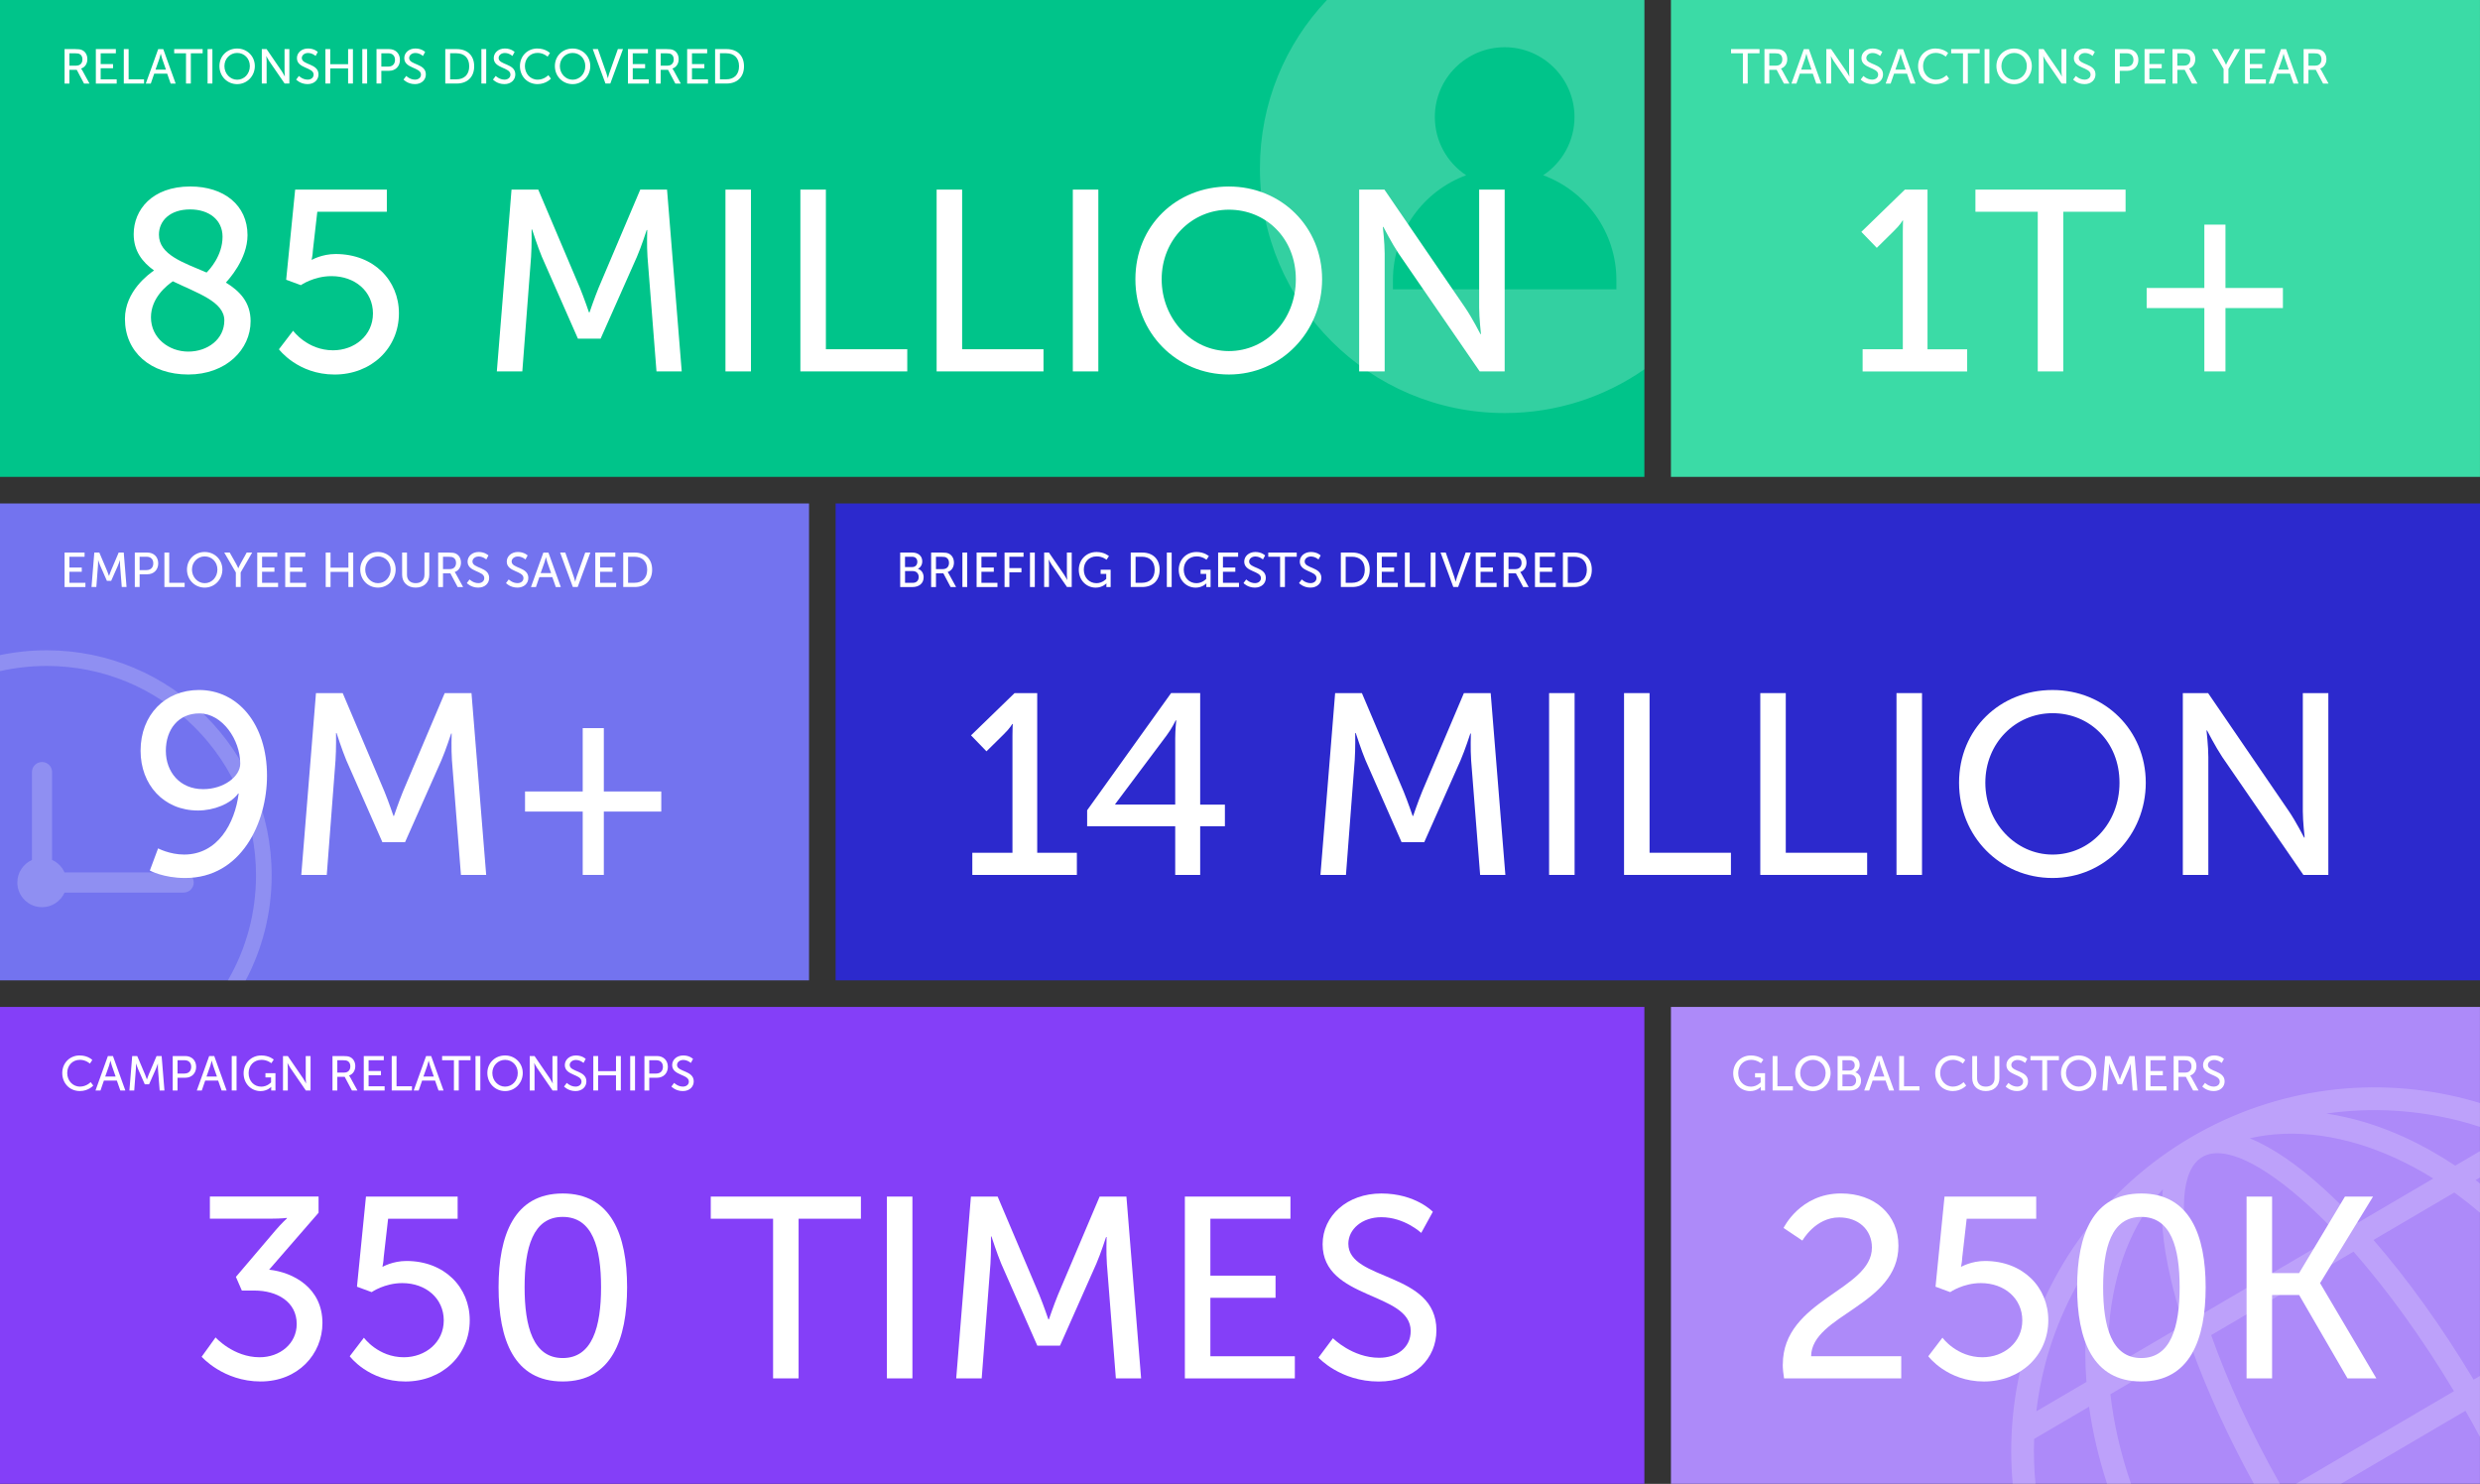 <?xml version="1.0" encoding="UTF-8"?><svg xmlns="http://www.w3.org/2000/svg" viewBox="0 0 914.9 547.42"><rect x="0" y="0" width="914.9" height="547.42" fill="#333333" stroke="none"/><defs><style>.cls-1,.cls-2{fill:#fff;}.cls-3{fill:#2c29cd;}.cls-4,.cls-2{opacity:.2;}.cls-5{fill:#00c48a;}.cls-6{fill:#3bdba6;}.cls-7{fill:#843ff8;}.cls-8{fill:#ad8af9;}.cls-9{fill:#7373ef;}</style></defs><g id="Layer_2"><rect class="cls-5" width="606.63" height="175.93"/></g><g id="Layer_3"><rect class="cls-6" x="616.43" width="298.46" height="175.93"/></g><g id="Layer_5"><rect class="cls-3" x="308.27" y="185.74" width="606.63" height="175.93"/></g><g id="Layer_6"><rect class="cls-9" y="185.74" width="298.46" height="175.93"/></g><g id="Layer_4"><rect class="cls-7" y="371.48" width="606.63" height="175.93"/><rect class="cls-8" x="616.43" y="371.48" width="298.46" height="175.93"/></g><g id="RELATIONSHIPS_ICON"><path class="cls-2" d="M489.52,0c-15.32,16.18-24.72,38.03-24.72,62.08,0,49.87,40.43,90.3,90.3,90.3,19.16,0,36.92-5.97,51.53-16.14V0h-117.11Zm106.8,106.74h-82.45v-3.44c0-17.73,11.27-32.84,27.01-38.65-6.96-4.62-11.55-12.51-11.55-21.47,0-14.21,11.56-25.76,25.76-25.76s25.76,11.56,25.76,25.76c0,8.96-4.6,16.85-11.55,21.47,15.74,5.81,27.01,20.92,27.01,38.65v3.44Z"/></g><g id="CLOCK_ICON" class="cls-4"><path class="cls-1" d="M67.75,321.84H23.81c-.92-2.04-2.56-3.69-4.6-4.6v-32.41c0-2.05-1.66-3.71-3.71-3.71s-3.71,1.66-3.71,3.71v32.42c-3.18,1.43-5.4,4.62-5.4,8.31,0,5.02,4.09,9.12,9.12,9.12,3.7,0,6.89-2.23,8.31-5.4h43.94c2.05,0,3.71-1.66,3.71-3.71s-1.66-3.71-3.71-3.71Z"/><path class="cls-1" d="M71.82,268.3c14.59,14.59,22.63,33.99,22.63,54.63,0,13.83-3.61,27.1-10.39,38.75h6.58c6.11-11.57,9.58-24.75,9.58-38.75,0-45.86-37.17-83.03-83.03-83.03-5.89,0-11.64,.62-17.19,1.79v5.9c5.58-1.26,11.33-1.91,17.19-1.91,20.64,0,40.04,8.04,54.63,22.63Z"/></g><g id="GLOBE_ICON"><path class="cls-2" d="M750.91,547.42c-.53-5.53-.7-11.07-.5-16.58l20.28-11.89c1.3,9.35,3.52,18.9,6.64,28.47h8.83c-3.84-11.15-6.38-22.28-7.62-33.07l29.83-17.49c5.67,15.77,13.47,32.97,23.12,50.56h9.59c-10.81-19.18-19.38-37.94-25.36-54.87l52.53-30.8c12.39,14.1,25.14,31.63,37.06,51.48l-58.3,34.18h16.57l45.96-26.95c1.86,3.25,3.65,6.48,5.38,9.7v-22.57l-2.38,1.4c-11.83-19.73-24.53-37.26-36.94-51.55l29.82-17.49c3.22,2.32,6.39,4.81,9.5,7.47v-10.78c-.55-.43-1.1-.87-1.66-1.29l1.66-.97v-9.71l-9.15,5.36c-6.14-4.08-12.41-7.59-18.74-10.48-9.59-4.37-19.3-7.32-28.87-8.74,16.68-2.39,33.55-1.37,49.6,2.81,2.41,.63,4.79,1.34,7.16,2.11v-8.79c-1.67-.51-3.35-.99-5.04-1.43-33.2-8.66-69.7-4.65-101.64,14.08-31.94,18.73-53.26,48.62-61.92,81.83-3.89,14.9-5.21,30.47-3.81,46h8.42Zm132.64-120.25c4.75,2.17,9.48,4.71,14.13,7.6l-27.81,16.31c-4.31-4.65-8.57-8.89-12.72-12.66-9.7-8.81-18.96-15.14-27.23-18.49,16.73-3.84,35.38-1.08,53.63,7.24Zm-71.09-.34c7.9-4.63,22.25,2.5,39.06,17.78,3.58,3.25,7.24,6.87,10.96,10.81l-49.49,29.02c-1.63-5.16-3-10.13-4.09-14.84-5.12-22.13-4.34-38.14,3.56-42.77Zm-34.41,62.21c1.65-19.99,8.35-37.61,19.87-50.34-1.12,8.85-.12,20.03,2.83,32.79,1.26,5.46,2.9,11.25,4.85,17.28l-27.82,16.31c-.25-5.48-.17-10.84,.26-16.05Zm-23.63,14.5c4.18-16.05,11.53-31.27,21.77-44.66-3.43,9.04-5.6,18.97-6.47,29.47-.57,6.93-.57,14.12,0,21.47l-18.51,10.85c.68-5.78,1.75-11.51,3.22-17.13Z"/></g><g id="Layer_7"><g><path class="cls-1" d="M23.82,18.11h3.89c1.33,0,1.89,.11,2.38,.29,1.3,.49,2.14,1.76,2.14,3.44s-.9,2.99-2.29,3.44v.04s.14,.16,.38,.58l2.7,4.93h-2.02l-2.68-5.06h-2.72v5.06h-1.78v-12.71Zm4.34,6.1c1.39,0,2.25-.88,2.25-2.3,0-.94-.36-1.6-1.01-1.96-.34-.18-.76-.29-1.75-.29h-2.05v4.56h2.56Z"/><path class="cls-1" d="M35.36,18.11h7.38v1.55h-5.6v3.98h4.56v1.55h-4.56v4.09h5.91v1.55h-7.69v-12.71Z"/><path class="cls-1" d="M45.67,18.11h1.78v11.16h5.69v1.55h-7.47v-12.71Z"/><path class="cls-1" d="M61.68,27.17h-4.79l-1.26,3.66h-1.84l4.57-12.71h1.87l4.57,12.71h-1.85l-1.28-3.66Zm-2.39-7.31s-.29,1.15-.5,1.8l-1.42,4.03h3.85l-1.4-4.03c-.22-.65-.49-1.8-.49-1.8h-.04Z"/><path class="cls-1" d="M68.62,19.66h-4.36v-1.55h10.5v1.55h-4.36v11.16h-1.78v-11.16Z"/><path class="cls-1" d="M76.58,18.11h1.78v12.71h-1.78v-12.71Z"/><path class="cls-1" d="M87.49,17.9c3.67,0,6.52,2.83,6.52,6.48s-2.84,6.66-6.52,6.66-6.54-2.92-6.54-6.66,2.86-6.48,6.54-6.48Zm0,11.51c2.59,0,4.68-2.16,4.68-5.02s-2.09-4.86-4.68-4.86-4.7,2.09-4.7,4.86,2.11,5.02,4.7,5.02Z"/><path class="cls-1" d="M96.59,18.11h1.76l5.65,8.26c.47,.68,1.06,1.84,1.06,1.84h.04s-.13-1.13-.13-1.84v-8.26h1.78v12.71h-1.75l-5.67-8.25c-.47-.7-1.06-1.85-1.06-1.85h-.04s.13,1.13,.13,1.85v8.25h-1.78v-12.71Z"/><path class="cls-1" d="M110.26,28.01s1.35,1.37,3.24,1.37c1.19,0,2.2-.67,2.2-1.87,0-2.75-6.16-2.16-6.16-6.07,0-1.98,1.71-3.55,4.1-3.55s3.6,1.28,3.6,1.28l-.81,1.48s-1.17-1.1-2.79-1.1c-1.35,0-2.3,.85-2.3,1.85,0,2.63,6.16,1.93,6.16,6.05,0,1.96-1.51,3.58-4.03,3.58-2.7,0-4.21-1.67-4.21-1.67l1.01-1.35Z"/><path class="cls-1" d="M120.05,18.11h1.78v5.58h6.59v-5.58h1.78v12.71h-1.78v-5.58h-6.59v5.58h-1.78v-12.71Z"/><path class="cls-1" d="M133.66,18.11h1.78v12.71h-1.78v-12.71Z"/><path class="cls-1" d="M138.89,18.11h4.65c2.32,0,4,1.57,4,3.98s-1.67,4.03-4,4.03h-2.86v4.7h-1.78v-12.71Zm4.36,6.46c1.53,0,2.47-.95,2.47-2.48s-.94-2.43-2.45-2.43h-2.59v4.92h2.57Z"/><path class="cls-1" d="M149.86,28.01s1.35,1.37,3.24,1.37c1.19,0,2.2-.67,2.2-1.87,0-2.75-6.16-2.16-6.16-6.07,0-1.98,1.71-3.55,4.1-3.55s3.6,1.28,3.6,1.28l-.81,1.48s-1.17-1.1-2.79-1.1c-1.35,0-2.3,.85-2.3,1.85,0,2.63,6.16,1.93,6.16,6.05,0,1.96-1.51,3.58-4.03,3.58-2.7,0-4.21-1.67-4.21-1.67l1.01-1.35Z"/><path class="cls-1" d="M164.27,18.11h4.21c3.89,0,6.45,2.32,6.45,6.34s-2.56,6.37-6.45,6.37h-4.21v-12.71Zm4.09,11.16c2.86,0,4.74-1.69,4.74-4.83s-1.89-4.79-4.74-4.79h-2.3v9.62h2.3Z"/><path class="cls-1" d="M177.59,18.11h1.78v12.71h-1.78v-12.71Z"/><path class="cls-1" d="M182.87,28.01s1.35,1.37,3.24,1.37c1.19,0,2.2-.67,2.2-1.87,0-2.75-6.16-2.16-6.16-6.07,0-1.98,1.71-3.55,4.1-3.55s3.6,1.28,3.6,1.28l-.81,1.48s-1.17-1.1-2.79-1.1c-1.35,0-2.3,.85-2.3,1.85,0,2.63,6.16,1.93,6.16,6.05,0,1.96-1.51,3.58-4.03,3.58-2.7,0-4.21-1.67-4.21-1.67l1.01-1.35Z"/><path class="cls-1" d="M198.26,17.9c3.06,0,4.63,1.67,4.63,1.67l-.88,1.33s-1.48-1.39-3.67-1.39c-2.85,0-4.7,2.16-4.7,4.86s1.89,5.02,4.72,5.02c2.4,0,3.93-1.66,3.93-1.66l.95,1.28s-1.75,2.02-4.93,2.02c-3.82,0-6.5-2.92-6.5-6.64s2.77-6.5,6.46-6.5Z"/><path class="cls-1" d="M211.24,17.9c3.67,0,6.52,2.83,6.52,6.48s-2.84,6.66-6.52,6.66-6.54-2.92-6.54-6.66,2.86-6.48,6.54-6.48Zm0,11.51c2.59,0,4.68-2.16,4.68-5.02s-2.09-4.86-4.68-4.86-4.7,2.09-4.7,4.86,2.11,5.02,4.7,5.02Z"/><path class="cls-1" d="M218.65,18.11h1.93l3.15,8.98c.23,.68,.49,1.75,.49,1.75h.04s.25-1.06,.49-1.75l3.19-8.98h1.89l-4.68,12.71h-1.78l-4.7-12.71Z"/><path class="cls-1" d="M231.65,18.11h7.38v1.55h-5.6v3.98h4.56v1.55h-4.56v4.09h5.91v1.55h-7.69v-12.71Z"/><path class="cls-1" d="M241.96,18.11h3.89c1.33,0,1.89,.11,2.38,.29,1.3,.49,2.14,1.76,2.14,3.44s-.9,2.99-2.29,3.44v.04s.14,.16,.38,.58l2.7,4.93h-2.02l-2.68-5.06h-2.72v5.06h-1.78v-12.71Zm4.34,6.1c1.39,0,2.25-.88,2.25-2.3,0-.94-.36-1.6-1.01-1.96-.34-.18-.76-.29-1.75-.29h-2.05v4.56h2.56Z"/><path class="cls-1" d="M253.5,18.11h7.38v1.55h-5.6v3.98h4.56v1.55h-4.56v4.09h5.91v1.55h-7.69v-12.71Z"/><path class="cls-1" d="M263.81,18.11h4.21c3.89,0,6.45,2.32,6.45,6.34s-2.56,6.37-6.45,6.37h-4.21v-12.71Zm4.09,11.16c2.86,0,4.74-1.69,4.74-4.83s-1.89-4.79-4.74-4.79h-2.3v9.62h2.3Z"/></g></g><g id="Layer_8"><g><path class="cls-1" d="M56.83,99.78c-4.37-3.13-7.51-7.22-7.51-13.4,0-8.93,6.75-17.58,20.9-17.58,12.45,0,21.09,6.94,21.09,17.96,0,8.93-7.12,16.53-7.98,17.48,5.13,3.14,9.12,7.31,9.12,14.25,0,10.45-9.03,19.67-22.99,19.67s-23.37-8.36-23.37-20.52c0-10.26,8.93-16.62,10.74-17.86Zm6.94,3.99c-2.19,1.52-8.08,6.08-8.08,13.3,0,7.69,6.65,12.64,13.77,12.64s13.3-4.56,13.3-11.5-9.98-10.07-19-14.44Zm12.44-3.23c1.05-1.04,5.89-6.18,5.89-13.21,0-6.18-4.94-10.07-11.97-10.07-7.41,0-11.5,4.18-11.5,9.31,0,7.41,8.93,10.26,17.58,13.97Z"/><path class="cls-1" d="M108.13,122.01s5.23,7.22,14.73,7.22c7.89,0,14.73-5.42,14.73-13.59s-6.65-13.77-15.29-13.77c-6.56,0-11.31,3.33-11.31,3.33l-5.42-2,3.32-33.25h33.82v8.17h-25.65l-1.62,14.16c-.09,2-.48,3.52-.48,3.52h.19s3.7-2.09,8.65-2.09c14.16,0,23.37,9.79,23.37,21.85,0,12.92-10.17,22.61-23.75,22.61s-20.52-9.31-20.52-9.31l5.23-6.84Z"/><path class="cls-1" d="M188.69,69.95h9.88l15.39,36.29c1.52,3.71,3.33,9.02,3.33,9.02h.19s1.81-5.32,3.33-9.02l15.39-36.29h9.88l5.42,67.07h-9.31l-3.32-42.28c-.29-4.09-.1-9.88-.1-9.88h-.19s-2,6.18-3.61,9.88l-13.4,30.21h-8.36l-13.3-30.21c-1.52-3.61-3.61-10.07-3.61-10.07h-.19s.09,5.98-.19,10.07l-3.23,42.28h-9.4l5.42-67.07Z"/><path class="cls-1" d="M267.63,69.95h9.41v67.07h-9.41V69.95Z"/><path class="cls-1" d="M295.27,69.95h9.41v58.9h30.02v8.17h-39.43V69.95Z"/><path class="cls-1" d="M345.53,69.95h9.41v58.9h30.02v8.17h-39.43V69.95Z"/><path class="cls-1" d="M395.78,69.95h9.41v67.07h-9.41V69.95Z"/><path class="cls-1" d="M453.35,68.81c19.38,0,34.39,14.92,34.39,34.2s-15.01,35.15-34.39,35.15-34.49-15.39-34.49-35.15,15.1-34.2,34.49-34.2Zm0,60.71c13.68,0,24.7-11.4,24.7-26.51s-11.02-25.65-24.7-25.65-24.8,11.02-24.8,25.65,11.12,26.51,24.8,26.51Z"/><path class="cls-1" d="M501.42,69.95h9.31l29.83,43.61c2.47,3.61,5.6,9.69,5.6,9.69h.19s-.67-5.98-.67-9.69v-43.61h9.41v67.07h-9.21l-29.93-43.51c-2.47-3.71-5.61-9.79-5.61-9.79h-.19s.67,5.99,.67,9.79v43.51h-9.41V69.95Z"/></g></g><g id="Layer_10"><g><path class="cls-1" d="M642.97,19.66h-4.36v-1.55h10.5v1.55h-4.36v11.16h-1.78v-11.16Z"/><path class="cls-1" d="M650.93,18.11h3.89c1.33,0,1.89,.11,2.38,.29,1.3,.49,2.14,1.76,2.14,3.44s-.9,2.99-2.29,3.44v.04s.14,.16,.38,.58l2.7,4.93h-2.02l-2.68-5.06h-2.72v5.06h-1.78v-12.71Zm4.34,6.1c1.39,0,2.25-.88,2.25-2.3,0-.94-.36-1.6-1.01-1.96-.34-.18-.76-.29-1.75-.29h-2.05v4.56h2.56Z"/><path class="cls-1" d="M668.77,27.17h-4.79l-1.26,3.66h-1.84l4.57-12.71h1.87l4.57,12.71h-1.85l-1.28-3.66Zm-2.39-7.31s-.29,1.15-.5,1.8l-1.42,4.03h3.85l-1.4-4.03c-.22-.65-.49-1.8-.49-1.8h-.04Z"/><path class="cls-1" d="M673.77,18.11h1.76l5.65,8.26c.47,.68,1.06,1.84,1.06,1.84h.04s-.13-1.13-.13-1.84v-8.26h1.78v12.71h-1.75l-5.67-8.25c-.47-.7-1.06-1.85-1.06-1.85h-.04s.13,1.13,.13,1.85v8.25h-1.78v-12.71Z"/><path class="cls-1" d="M687.43,28.01s1.35,1.37,3.24,1.37c1.19,0,2.2-.67,2.2-1.87,0-2.75-6.16-2.16-6.16-6.07,0-1.98,1.71-3.55,4.1-3.55s3.6,1.28,3.6,1.28l-.81,1.48s-1.17-1.1-2.79-1.1c-1.35,0-2.3,.85-2.3,1.85,0,2.63,6.16,1.93,6.16,6.05,0,1.96-1.51,3.58-4.03,3.58-2.7,0-4.21-1.67-4.21-1.67l1.01-1.35Z"/><path class="cls-1" d="M703.53,27.17h-4.79l-1.26,3.66h-1.84l4.57-12.71h1.87l4.57,12.71h-1.85l-1.28-3.66Zm-2.39-7.31s-.29,1.15-.5,1.8l-1.42,4.03h3.85l-1.4-4.03c-.22-.65-.49-1.8-.49-1.8h-.04Z"/><path class="cls-1" d="M714.06,17.9c3.06,0,4.63,1.67,4.63,1.67l-.88,1.33s-1.48-1.39-3.67-1.39c-2.84,0-4.7,2.16-4.7,4.86s1.89,5.02,4.72,5.02c2.4,0,3.93-1.66,3.93-1.66l.95,1.28s-1.75,2.02-4.93,2.02c-3.82,0-6.5-2.92-6.5-6.64s2.77-6.5,6.46-6.5Z"/><path class="cls-1" d="M724.17,19.66h-4.36v-1.55h10.5v1.55h-4.36v11.16h-1.78v-11.16Z"/><path class="cls-1" d="M732.13,18.11h1.78v12.71h-1.78v-12.71Z"/><path class="cls-1" d="M743.04,17.9c3.67,0,6.52,2.83,6.52,6.48s-2.84,6.66-6.52,6.66-6.54-2.92-6.54-6.66,2.86-6.48,6.54-6.48Zm0,11.51c2.59,0,4.68-2.16,4.68-5.02s-2.09-4.86-4.68-4.86-4.7,2.09-4.7,4.86,2.11,5.02,4.7,5.02Z"/><path class="cls-1" d="M752.14,18.11h1.76l5.65,8.26c.47,.68,1.06,1.84,1.06,1.84h.04s-.13-1.13-.13-1.84v-8.26h1.78v12.71h-1.75l-5.67-8.25c-.47-.7-1.06-1.85-1.06-1.85h-.04s.13,1.13,.13,1.85v8.25h-1.78v-12.71Z"/><path class="cls-1" d="M765.8,28.01s1.35,1.37,3.24,1.37c1.19,0,2.2-.67,2.2-1.87,0-2.75-6.16-2.16-6.16-6.07,0-1.98,1.71-3.55,4.11-3.55s3.6,1.28,3.6,1.28l-.81,1.48s-1.17-1.1-2.79-1.1c-1.35,0-2.3,.85-2.3,1.85,0,2.63,6.16,1.93,6.16,6.05,0,1.96-1.51,3.58-4.03,3.58-2.7,0-4.21-1.67-4.21-1.67l1.01-1.35Z"/><path class="cls-1" d="M780.22,18.11h4.65c2.32,0,4,1.57,4,3.98s-1.67,4.03-4,4.03h-2.86v4.7h-1.78v-12.71Zm4.36,6.46c1.53,0,2.47-.95,2.47-2.48s-.94-2.43-2.45-2.43h-2.59v4.92h2.57Z"/><path class="cls-1" d="M791.15,18.11h7.38v1.55h-5.6v3.98h4.55v1.55h-4.55v4.09h5.91v1.55h-7.69v-12.71Z"/><path class="cls-1" d="M801.46,18.11h3.89c1.33,0,1.89,.11,2.38,.29,1.3,.49,2.14,1.76,2.14,3.44s-.9,2.99-2.29,3.44v.04s.14,.16,.38,.58l2.7,4.93h-2.02l-2.68-5.06h-2.72v5.06h-1.78v-12.71Zm4.34,6.1c1.39,0,2.25-.88,2.25-2.3,0-.94-.36-1.6-1.01-1.96-.34-.18-.76-.29-1.75-.29h-2.05v4.56h2.56Z"/><path class="cls-1" d="M820.31,25.44l-4.27-7.33h2.02l2.36,4.18c.4,.7,.77,1.6,.77,1.6h.04s.38-.88,.77-1.6l2.32-4.18h2.02l-4.25,7.33v5.38h-1.78v-5.38Z"/><path class="cls-1" d="M828.21,18.11h7.38v1.55h-5.6v3.98h4.56v1.55h-4.56v4.09h5.91v1.55h-7.69v-12.71Z"/><path class="cls-1" d="M844.82,27.17h-4.79l-1.26,3.66h-1.84l4.57-12.71h1.87l4.57,12.71h-1.85l-1.28-3.66Zm-2.39-7.31s-.29,1.15-.5,1.8l-1.42,4.03h3.85l-1.4-4.03c-.22-.65-.49-1.8-.49-1.8h-.04Z"/><path class="cls-1" d="M849.83,18.11h3.89c1.33,0,1.89,.11,2.38,.29,1.3,.49,2.14,1.76,2.14,3.44s-.9,2.99-2.29,3.44v.04s.14,.16,.38,.58l2.7,4.93h-2.02l-2.68-5.06h-2.72v5.06h-1.78v-12.71Zm4.34,6.1c1.39,0,2.25-.88,2.25-2.3,0-.94-.36-1.6-1.01-1.96-.34-.18-.76-.29-1.75-.29h-2.05v4.56h2.56Z"/></g><g><path class="cls-1" d="M687.15,128.85h14.82v-43.32c0-2.09,.09-4.18,.09-4.18h-.19s-.76,1.52-3.23,3.9l-6.27,6.18-5.7-5.89,16.05-15.58h8.36v58.9h14.63v8.17h-38.57v-8.17Z"/><path class="cls-1" d="M751.75,78.12h-22.99v-8.17h55.39v8.17h-22.99v58.9h-9.41v-58.9Z"/><path class="cls-1" d="M791.93,106.24h21.28v-23.37h7.79v23.37h21.19v7.41h-21.19v23.37h-7.79v-23.37h-21.28v-7.41Z"/></g></g><g id="Layer_11"><g><path class="cls-1" d="M23.82,203.85h7.38v1.55h-5.6v3.98h4.56v1.55h-4.56v4.09h5.91v1.55h-7.69v-12.71Z"/><path class="cls-1" d="M34.77,203.85h1.87l2.92,6.88c.29,.7,.63,1.71,.63,1.71h.04s.34-1.01,.63-1.71l2.92-6.88h1.87l1.03,12.71h-1.76l-.63-8.01c-.05-.77-.02-1.87-.02-1.87h-.04s-.38,1.17-.68,1.87l-2.54,5.73h-1.58l-2.52-5.73c-.29-.68-.68-1.91-.68-1.91h-.04s.02,1.13-.04,1.91l-.61,8.01h-1.78l1.03-12.71Z"/><path class="cls-1" d="M49.72,203.85h4.65c2.32,0,4,1.57,4,3.98s-1.67,4.03-4,4.03h-2.86v4.7h-1.78v-12.71Zm4.36,6.46c1.53,0,2.47-.95,2.47-2.48s-.94-2.43-2.45-2.43h-2.59v4.92h2.57Z"/><path class="cls-1" d="M60.65,203.85h1.78v11.16h5.69v1.55h-7.47v-12.71Z"/><path class="cls-1" d="M75.52,203.64c3.67,0,6.52,2.83,6.52,6.48s-2.84,6.66-6.52,6.66-6.54-2.92-6.54-6.66,2.86-6.48,6.54-6.48Zm0,11.51c2.59,0,4.68-2.16,4.68-5.02s-2.09-4.86-4.68-4.86-4.7,2.09-4.7,4.86,2.11,5.02,4.7,5.02Z"/><path class="cls-1" d="M87,211.18l-4.27-7.33h2.02l2.36,4.18c.4,.7,.77,1.6,.77,1.6h.04s.38-.88,.77-1.6l2.32-4.18h2.02l-4.25,7.33v5.38h-1.78v-5.38Z"/><path class="cls-1" d="M94.9,203.85h7.38v1.55h-5.6v3.98h4.56v1.55h-4.56v4.09h5.91v1.55h-7.69v-12.71Z"/><path class="cls-1" d="M105.22,203.85h7.38v1.55h-5.6v3.98h4.56v1.55h-4.56v4.09h5.91v1.55h-7.69v-12.71Z"/><path class="cls-1" d="M120.16,203.85h1.78v5.58h6.59v-5.58h1.78v12.71h-1.78v-5.58h-6.59v5.58h-1.78v-12.71Z"/><path class="cls-1" d="M139.44,203.64c3.67,0,6.52,2.83,6.52,6.48s-2.84,6.66-6.52,6.66-6.54-2.92-6.54-6.66,2.86-6.48,6.54-6.48Zm0,11.51c2.59,0,4.68-2.16,4.68-5.02s-2.09-4.86-4.68-4.86-4.7,2.09-4.7,4.86,2.11,5.02,4.7,5.02Z"/><path class="cls-1" d="M148.36,203.85h1.78v8.21c0,1.94,1.26,3.08,3.21,3.08s3.24-1.13,3.24-3.12v-8.17h1.78v8.21c0,2.83-2.03,4.72-5.01,4.72s-5.01-1.89-5.01-4.72v-8.21Z"/><path class="cls-1" d="M161.65,203.85h3.89c1.33,0,1.89,.11,2.38,.29,1.3,.49,2.14,1.76,2.14,3.44s-.9,2.99-2.29,3.44v.04s.14,.16,.38,.58l2.7,4.93h-2.02l-2.68-5.06h-2.72v5.06h-1.78v-12.71Zm4.34,6.1c1.39,0,2.25-.88,2.25-2.3,0-.94-.36-1.6-1.01-1.96-.34-.18-.76-.29-1.75-.29h-2.05v4.56h2.56Z"/><path class="cls-1" d="M173.22,213.76s1.35,1.37,3.24,1.37c1.19,0,2.2-.67,2.2-1.87,0-2.75-6.16-2.16-6.16-6.07,0-1.98,1.71-3.55,4.1-3.55s3.6,1.28,3.6,1.28l-.81,1.48s-1.17-1.1-2.79-1.1c-1.35,0-2.3,.85-2.3,1.85,0,2.63,6.16,1.93,6.16,6.05,0,1.96-1.51,3.58-4.03,3.58-2.7,0-4.21-1.67-4.21-1.67l1.01-1.35Z"/><path class="cls-1" d="M187.67,213.76s1.35,1.37,3.24,1.37c1.19,0,2.2-.67,2.2-1.87,0-2.75-6.16-2.16-6.16-6.07,0-1.98,1.71-3.55,4.1-3.55s3.6,1.28,3.6,1.28l-.81,1.48s-1.17-1.1-2.79-1.1c-1.35,0-2.3,.85-2.3,1.85,0,2.63,6.16,1.93,6.16,6.05,0,1.96-1.51,3.58-4.03,3.58-2.7,0-4.21-1.67-4.21-1.67l1.01-1.35Z"/><path class="cls-1" d="M203.77,212.91h-4.79l-1.26,3.66h-1.84l4.57-12.71h1.87l4.57,12.71h-1.85l-1.28-3.66Zm-2.39-7.31s-.29,1.15-.5,1.8l-1.42,4.03h3.85l-1.4-4.03c-.22-.65-.49-1.8-.49-1.8h-.04Z"/><path class="cls-1" d="M206.61,203.85h1.93l3.15,8.98c.23,.68,.49,1.75,.49,1.75h.04s.25-1.06,.49-1.75l3.19-8.98h1.89l-4.68,12.71h-1.78l-4.7-12.71Z"/><path class="cls-1" d="M219.61,203.85h7.38v1.55h-5.6v3.98h4.56v1.55h-4.56v4.09h5.91v1.55h-7.69v-12.71Z"/><path class="cls-1" d="M229.92,203.85h4.21c3.89,0,6.45,2.32,6.45,6.34s-2.56,6.37-6.45,6.37h-4.21v-12.71Zm4.09,11.16c2.86,0,4.74-1.69,4.74-4.83s-1.89-4.79-4.74-4.79h-2.3v9.62h2.3Z"/></g><g><path class="cls-1" d="M55.28,321.15l3.04-8.17s4.27,2.28,9.6,2.28c12.35,0,18.71-11.4,20.14-22.52h-.19c-2.76,3.8-8.93,6.27-14.82,6.27-12.73,0-21.19-9.59-21.19-22.04,0-13.21,9.02-22.42,21.56-22.42,14.25,0,25.08,12.45,25.08,31.64,0,17.2-9.41,37.72-30.21,37.72-7.98,0-13.02-2.75-13.02-2.75Zm33.35-39.43c0-8.74-6.56-18.53-15.1-18.53-7.79,0-12.35,5.99-12.35,13.78s5.13,14.16,13.77,14.16c7.6,0,13.68-4.66,13.68-9.41Z"/><path class="cls-1" d="M116.55,255.7h9.88l15.39,36.29c1.52,3.71,3.33,9.02,3.33,9.02h.19s1.81-5.32,3.33-9.02l15.39-36.29h9.88l5.42,67.07h-9.31l-3.32-42.28c-.29-4.09-.1-9.88-.1-9.88h-.19s-2,6.18-3.61,9.88l-13.4,30.21h-8.36l-13.3-30.21c-1.52-3.61-3.61-10.07-3.61-10.07h-.19s.09,5.98-.19,10.07l-3.23,42.28h-9.4l5.42-67.07Z"/><path class="cls-1" d="M193.69,291.99h21.28v-23.37h7.79v23.37h21.19v7.41h-21.19v23.37h-7.79v-23.37h-21.28v-7.41Z"/></g></g><g id="Layer_12"><g><path class="cls-1" d="M332.09,203.85h4.45c2.14,0,3.69,1.19,3.69,3.24,0,1.24-.61,2.23-1.58,2.74v.04c1.33,.4,2.09,1.66,2.09,3.08,0,2.4-1.85,3.62-4.09,3.62h-4.56v-12.71Zm4.45,5.35c1.15,0,1.87-.81,1.87-1.93s-.68-1.87-1.91-1.87h-2.63v3.8h2.66Zm.2,5.82c1.37,0,2.18-.86,2.18-2.16s-.86-2.18-2.2-2.18h-2.84v4.34h2.86Z"/><path class="cls-1" d="M343.51,203.85h3.89c1.33,0,1.89,.11,2.38,.29,1.3,.49,2.14,1.76,2.14,3.44s-.9,2.99-2.29,3.44v.04s.14,.16,.38,.58l2.7,4.93h-2.02l-2.68-5.06h-2.72v5.06h-1.78v-12.71Zm4.34,6.1c1.39,0,2.25-.88,2.25-2.3,0-.94-.36-1.6-1.01-1.96-.34-.18-.76-.29-1.75-.29h-2.05v4.56h2.56Z"/><path class="cls-1" d="M355.04,203.85h1.78v12.71h-1.78v-12.71Z"/><path class="cls-1" d="M360.28,203.85h7.38v1.55h-5.6v3.98h4.56v1.55h-4.56v4.09h5.91v1.55h-7.69v-12.71Z"/><path class="cls-1" d="M370.59,203.85h7v1.55h-5.22v4.18h4.45v1.55h-4.45v5.44h-1.78v-12.71Z"/><path class="cls-1" d="M379.97,203.85h1.78v12.71h-1.78v-12.71Z"/><path class="cls-1" d="M385.21,203.85h1.76l5.65,8.26c.47,.68,1.06,1.84,1.06,1.84h.04s-.13-1.13-.13-1.84v-8.26h1.78v12.71h-1.75l-5.67-8.25c-.47-.7-1.06-1.85-1.06-1.85h-.04s.13,1.13,.13,1.85v8.25h-1.78v-12.71Z"/><path class="cls-1" d="M404.47,203.64c3.04,0,4.63,1.53,4.63,1.53l-.9,1.33s-1.42-1.24-3.58-1.24c-2.99,0-4.79,2.18-4.79,4.9,0,2.95,2.02,4.99,4.68,4.99,2.2,0,3.6-1.58,3.6-1.58v-1.84h-2.07v-1.55h3.69v6.39h-1.57v-.79c0-.27,.02-.54,.02-.54h-.04s-1.39,1.55-3.91,1.55c-3.42,0-6.25-2.7-6.25-6.59,0-3.67,2.77-6.55,6.48-6.55Z"/><path class="cls-1" d="M417.14,203.85h4.21c3.89,0,6.45,2.32,6.45,6.34s-2.56,6.37-6.45,6.37h-4.21v-12.71Zm4.09,11.16c2.86,0,4.74-1.69,4.74-4.83s-1.89-4.79-4.74-4.79h-2.3v9.62h2.3Z"/><path class="cls-1" d="M430.46,203.85h1.78v12.71h-1.78v-12.71Z"/><path class="cls-1" d="M441.34,203.64c3.04,0,4.63,1.53,4.63,1.53l-.9,1.33s-1.42-1.24-3.58-1.24c-2.99,0-4.79,2.18-4.79,4.9,0,2.95,2.02,4.99,4.68,4.99,2.2,0,3.6-1.58,3.6-1.58v-1.84h-2.07v-1.55h3.69v6.39h-1.57v-.79c0-.27,.02-.54,.02-.54h-.04s-1.39,1.55-3.91,1.55c-3.42,0-6.25-2.7-6.25-6.59,0-3.67,2.77-6.55,6.48-6.55Z"/><path class="cls-1" d="M449.38,203.85h7.38v1.55h-5.6v3.98h4.56v1.55h-4.56v4.09h5.91v1.55h-7.69v-12.71Z"/><path class="cls-1" d="M459.73,213.76s1.35,1.37,3.24,1.37c1.19,0,2.2-.67,2.2-1.87,0-2.75-6.16-2.16-6.16-6.07,0-1.98,1.71-3.55,4.11-3.55s3.6,1.28,3.6,1.28l-.81,1.48s-1.17-1.1-2.79-1.1c-1.35,0-2.3,.85-2.3,1.85,0,2.63,6.16,1.93,6.16,6.05,0,1.96-1.51,3.58-4.03,3.58-2.7,0-4.21-1.67-4.21-1.67l1.01-1.35Z"/><path class="cls-1" d="M472.24,205.4h-4.36v-1.55h10.5v1.55h-4.36v11.16h-1.78v-11.16Z"/><path class="cls-1" d="M480.23,213.76s1.35,1.37,3.24,1.37c1.19,0,2.2-.67,2.2-1.87,0-2.75-6.16-2.16-6.16-6.07,0-1.98,1.71-3.55,4.1-3.55s3.6,1.28,3.6,1.28l-.81,1.48s-1.17-1.1-2.79-1.1c-1.35,0-2.3,.85-2.3,1.85,0,2.63,6.16,1.93,6.16,6.05,0,1.96-1.51,3.58-4.03,3.58-2.7,0-4.21-1.67-4.21-1.67l1.01-1.35Z"/><path class="cls-1" d="M494.65,203.85h4.21c3.89,0,6.45,2.32,6.45,6.34s-2.56,6.37-6.45,6.37h-4.21v-12.71Zm4.09,11.16c2.86,0,4.74-1.69,4.74-4.83s-1.89-4.79-4.74-4.79h-2.3v9.62h2.3Z"/><path class="cls-1" d="M507.97,203.85h7.38v1.55h-5.6v3.98h4.55v1.55h-4.55v4.09h5.91v1.55h-7.69v-12.71Z"/><path class="cls-1" d="M518.28,203.85h1.78v11.16h5.69v1.55h-7.47v-12.71Z"/><path class="cls-1" d="M527.8,203.85h1.78v12.71h-1.78v-12.71Z"/><path class="cls-1" d="M531.42,203.85h1.93l3.15,8.98c.23,.68,.49,1.75,.49,1.75h.04s.25-1.06,.49-1.75l3.19-8.98h1.89l-4.68,12.71h-1.78l-4.7-12.71Z"/><path class="cls-1" d="M544.42,203.85h7.38v1.55h-5.6v3.98h4.56v1.55h-4.56v4.09h5.91v1.55h-7.69v-12.71Z"/><path class="cls-1" d="M554.73,203.85h3.89c1.33,0,1.89,.11,2.38,.29,1.3,.49,2.14,1.76,2.14,3.44s-.9,2.99-2.29,3.44v.04s.14,.16,.38,.58l2.7,4.93h-2.02l-2.68-5.06h-2.72v5.06h-1.78v-12.71Zm4.34,6.1c1.39,0,2.25-.88,2.25-2.3,0-.94-.36-1.6-1.01-1.96-.34-.18-.76-.29-1.75-.29h-2.05v4.56h2.56Z"/><path class="cls-1" d="M566.27,203.85h7.38v1.55h-5.6v3.98h4.56v1.55h-4.56v4.09h5.91v1.55h-7.69v-12.71Z"/><path class="cls-1" d="M576.58,203.85h4.21c3.89,0,6.45,2.32,6.45,6.34s-2.56,6.37-6.45,6.37h-4.21v-12.71Zm4.09,11.16c2.86,0,4.74-1.69,4.74-4.83s-1.89-4.79-4.74-4.79h-2.3v9.62h2.3Z"/></g><g><path class="cls-1" d="M358.69,314.6h14.82v-43.32c0-2.09,.1-4.18,.1-4.18h-.19s-.76,1.52-3.23,3.9l-6.27,6.18-5.7-5.89,16.06-15.58h8.36v58.9h14.63v8.17h-38.57v-8.17Z"/><path class="cls-1" d="M401.06,298.92l30.97-43.23h10.73v41.14h9.12v7.98h-9.12v17.96h-9.21v-17.96h-32.49v-5.89Zm32.49-2.09v-24.42c0-3.14,.38-6.65,.38-6.65h-.19s-1.52,3.13-3.33,5.51l-19,25.37v.19h22.14Z"/><path class="cls-1" d="M492.54,255.7h9.88l15.39,36.29c1.52,3.71,3.33,9.02,3.33,9.02h.19s1.81-5.32,3.33-9.02l15.39-36.29h9.88l5.42,67.07h-9.31l-3.32-42.28c-.29-4.09-.1-9.88-.1-9.88h-.19s-2,6.18-3.61,9.88l-13.4,30.21h-8.36l-13.3-30.21c-1.52-3.61-3.61-10.07-3.61-10.07h-.19s.09,5.98-.19,10.07l-3.23,42.28h-9.41l5.42-67.07Z"/><path class="cls-1" d="M571.48,255.7h9.41v67.07h-9.41v-67.07Z"/><path class="cls-1" d="M599.13,255.7h9.41v58.9h30.02v8.17h-39.43v-67.07Z"/><path class="cls-1" d="M649.38,255.7h9.41v58.9h30.02v8.17h-39.42v-67.07Z"/><path class="cls-1" d="M699.64,255.7h9.41v67.07h-9.41v-67.07Z"/><path class="cls-1" d="M757.21,254.56c19.38,0,34.39,14.92,34.39,34.2s-15.01,35.15-34.39,35.15-34.49-15.39-34.49-35.15,15.1-34.2,34.49-34.2Zm0,60.71c13.68,0,24.7-11.4,24.7-26.51s-11.02-25.65-24.7-25.65-24.8,11.02-24.8,25.65,11.12,26.51,24.8,26.51Z"/><path class="cls-1" d="M805.28,255.7h9.31l29.83,43.61c2.47,3.61,5.6,9.69,5.6,9.69h.19s-.67-5.99-.67-9.69v-43.61h9.41v67.07h-9.21l-29.93-43.51c-2.47-3.71-5.61-9.79-5.61-9.79h-.19s.67,5.99,.67,9.79v43.51h-9.41v-67.07Z"/></g></g><g id="Layer_13"><g><path class="cls-1" d="M29.42,389.38c3.06,0,4.63,1.67,4.63,1.67l-.88,1.33s-1.48-1.39-3.67-1.39c-2.85,0-4.7,2.16-4.7,4.86s1.89,5.02,4.72,5.02c2.4,0,3.93-1.66,3.93-1.66l.95,1.28s-1.75,2.02-4.93,2.02c-3.82,0-6.5-2.92-6.5-6.64s2.77-6.5,6.46-6.5Z"/><path class="cls-1" d="M43.12,398.65h-4.79l-1.26,3.66h-1.84l4.57-12.71h1.87l4.57,12.71h-1.85l-1.28-3.66Zm-2.39-7.31s-.29,1.15-.5,1.8l-1.42,4.03h3.85l-1.4-4.03c-.22-.65-.49-1.8-.49-1.8h-.04Z"/><path class="cls-1" d="M48.75,389.59h1.87l2.92,6.88c.29,.7,.63,1.71,.63,1.71h.04s.34-1.01,.63-1.71l2.92-6.88h1.87l1.03,12.71h-1.76l-.63-8.01c-.05-.77-.02-1.87-.02-1.87h-.04s-.38,1.17-.68,1.87l-2.54,5.73h-1.58l-2.52-5.73c-.29-.68-.68-1.91-.68-1.91h-.04s.02,1.13-.04,1.91l-.61,8.01h-1.78l1.03-12.71Z"/><path class="cls-1" d="M63.71,389.59h4.65c2.32,0,4,1.57,4,3.98s-1.67,4.03-4,4.03h-2.86v4.7h-1.78v-12.71Zm4.36,6.46c1.53,0,2.47-.95,2.47-2.48s-.94-2.43-2.45-2.43h-2.59v4.92h2.57Z"/><path class="cls-1" d="M80.49,398.65h-4.79l-1.26,3.66h-1.84l4.57-12.71h1.87l4.57,12.71h-1.85l-1.28-3.66Zm-2.39-7.31s-.29,1.15-.5,1.8l-1.42,4.03h3.85l-1.4-4.03c-.22-.65-.49-1.8-.49-1.8h-.04Z"/><path class="cls-1" d="M85.49,389.59h1.78v12.71h-1.78v-12.71Z"/><path class="cls-1" d="M96.36,389.38c3.04,0,4.63,1.53,4.63,1.53l-.9,1.33s-1.42-1.24-3.58-1.24c-2.99,0-4.79,2.18-4.79,4.9,0,2.95,2.02,4.99,4.68,4.99,2.2,0,3.6-1.58,3.6-1.58v-1.84h-2.07v-1.55h3.69v6.39h-1.57v-.79c0-.27,.02-.54,.02-.54h-.04s-1.39,1.55-3.91,1.55c-3.42,0-6.25-2.7-6.25-6.59,0-3.67,2.77-6.55,6.48-6.55Z"/><path class="cls-1" d="M104.41,389.59h1.76l5.65,8.26c.47,.68,1.06,1.84,1.06,1.84h.04s-.13-1.13-.13-1.84v-8.26h1.78v12.71h-1.75l-5.67-8.25c-.47-.7-1.06-1.85-1.06-1.85h-.04s.13,1.13,.13,1.85v8.25h-1.78v-12.71Z"/><path class="cls-1" d="M122.66,389.59h3.89c1.33,0,1.89,.11,2.38,.29,1.3,.49,2.14,1.76,2.14,3.44s-.9,2.99-2.29,3.44v.04s.14,.16,.38,.58l2.7,4.93h-2.02l-2.68-5.06h-2.72v5.06h-1.78v-12.71Zm4.34,6.1c1.39,0,2.25-.88,2.25-2.3,0-.94-.36-1.6-1.01-1.96-.34-.18-.76-.29-1.75-.29h-2.05v4.56h2.56Z"/><path class="cls-1" d="M134.2,389.59h7.38v1.55h-5.6v3.98h4.56v1.55h-4.56v4.09h5.91v1.55h-7.69v-12.71Z"/><path class="cls-1" d="M144.51,389.59h1.78v11.16h5.69v1.55h-7.47v-12.71Z"/><path class="cls-1" d="M160.51,398.65h-4.79l-1.26,3.66h-1.84l4.57-12.71h1.87l4.57,12.71h-1.85l-1.28-3.66Zm-2.39-7.31s-.29,1.15-.5,1.8l-1.42,4.03h3.85l-1.4-4.03c-.22-.65-.49-1.8-.49-1.8h-.04Z"/><path class="cls-1" d="M167.46,391.14h-4.36v-1.55h10.5v1.55h-4.36v11.16h-1.78v-11.16Z"/><path class="cls-1" d="M175.42,389.59h1.78v12.71h-1.78v-12.71Z"/><path class="cls-1" d="M186.33,389.38c3.67,0,6.52,2.83,6.52,6.48s-2.84,6.66-6.52,6.66-6.54-2.92-6.54-6.66,2.86-6.48,6.54-6.48Zm0,11.5c2.59,0,4.68-2.16,4.68-5.02s-2.09-4.86-4.68-4.86-4.7,2.09-4.7,4.86,2.11,5.02,4.7,5.02Z"/><path class="cls-1" d="M195.43,389.59h1.76l5.65,8.26c.47,.68,1.06,1.84,1.06,1.84h.04s-.13-1.13-.13-1.84v-8.26h1.78v12.71h-1.75l-5.67-8.25c-.47-.7-1.06-1.85-1.06-1.85h-.04s.13,1.13,.13,1.85v8.25h-1.78v-12.71Z"/><path class="cls-1" d="M209.09,399.5s1.35,1.37,3.24,1.37c1.19,0,2.2-.67,2.2-1.87,0-2.75-6.16-2.16-6.16-6.07,0-1.98,1.71-3.55,4.1-3.55s3.6,1.28,3.6,1.28l-.81,1.48s-1.17-1.1-2.79-1.1c-1.35,0-2.3,.85-2.3,1.85,0,2.63,6.16,1.93,6.16,6.05,0,1.96-1.51,3.58-4.03,3.58-2.7,0-4.21-1.67-4.21-1.67l1.01-1.35Z"/><path class="cls-1" d="M218.88,389.59h1.78v5.58h6.59v-5.58h1.78v12.71h-1.78v-5.58h-6.59v5.58h-1.78v-12.71Z"/><path class="cls-1" d="M232.49,389.59h1.78v12.71h-1.78v-12.71Z"/><path class="cls-1" d="M237.73,389.59h4.65c2.32,0,4,1.57,4,3.98s-1.67,4.03-4,4.03h-2.86v4.7h-1.78v-12.71Zm4.36,6.46c1.53,0,2.47-.95,2.47-2.48s-.94-2.43-2.45-2.43h-2.59v4.92h2.57Z"/><path class="cls-1" d="M248.69,399.5s1.35,1.37,3.24,1.37c1.19,0,2.2-.67,2.2-1.87,0-2.75-6.16-2.16-6.16-6.07,0-1.98,1.71-3.55,4.1-3.55s3.6,1.28,3.6,1.28l-.81,1.48s-1.17-1.1-2.79-1.1c-1.35,0-2.3,.85-2.3,1.85,0,2.63,6.16,1.93,6.16,6.05,0,1.96-1.51,3.58-4.03,3.58-2.7,0-4.21-1.67-4.21-1.67l1.01-1.35Z"/></g><g><path class="cls-1" d="M79.53,493.4s6.56,7.32,16.25,7.32c7.51,0,13.68-5.04,13.68-12.26,0-8.26-7.31-12.35-15.58-12.35h-4.66l-2.19-5.04,14.63-17.2c2.19-2.57,4.18-4.37,4.18-4.37v-.19s-2,.28-5.7,.28h-22.71v-8.17h40.09v5.99l-18.24,21c8.83,.95,19.67,6.65,19.67,19.67,0,11.5-9.02,21.57-22.8,21.57s-21.76-9.12-21.76-9.12l5.13-7.12Z"/><path class="cls-1" d="M134.25,493.5s5.23,7.22,14.73,7.22c7.89,0,14.73-5.42,14.73-13.59s-6.65-13.77-15.29-13.77c-6.56,0-11.31,3.33-11.31,3.33l-5.42-2,3.32-33.25h33.82v8.17h-25.65l-1.62,14.16c-.09,2-.48,3.52-.48,3.52h.19s3.7-2.09,8.65-2.09c14.16,0,23.37,9.79,23.37,21.85,0,12.92-10.17,22.61-23.75,22.61s-20.52-9.31-20.52-9.31l5.23-6.84Z"/><path class="cls-1" d="M183.93,474.88c0-19.29,5.8-34.58,23.66-34.58s23.75,15.29,23.75,34.58-5.79,34.77-23.75,34.77-23.66-15.39-23.66-34.77Zm37.81,0c0-14.54-3.13-25.94-14.15-25.94s-14.06,11.4-14.06,25.94,3.14,26.13,14.06,26.13,14.15-11.5,14.15-26.13Z"/><path class="cls-1" d="M285.2,449.61h-22.99v-8.17h55.39v8.17h-22.99v58.9h-9.41v-58.9Z"/><path class="cls-1" d="M327.19,441.44h9.41v67.07h-9.41v-67.07Z"/><path class="cls-1" d="M358.16,441.44h9.88l15.39,36.29c1.52,3.71,3.33,9.02,3.33,9.02h.19s1.81-5.32,3.33-9.02l15.39-36.29h9.88l5.42,67.07h-9.31l-3.32-42.28c-.29-4.09-.1-9.88-.1-9.88h-.19s-2,6.18-3.61,9.88l-13.4,30.21h-8.36l-13.3-30.21c-1.52-3.61-3.61-10.07-3.61-10.07h-.19s.09,5.98-.19,10.07l-3.23,42.28h-9.4l5.42-67.07Z"/><path class="cls-1" d="M437.11,441.44h38.95v8.17h-29.54v21h24.04v8.17h-24.04v21.57h31.16v8.17h-40.57v-67.07Z"/><path class="cls-1" d="M491.73,493.69s7.12,7.22,17.1,7.22c6.27,0,11.59-3.51,11.59-9.88,0-14.54-32.49-11.4-32.49-32.02,0-10.45,9.03-18.71,21.66-18.71s19,6.75,19,6.75l-4.28,7.79s-6.17-5.79-14.73-5.79c-7.12,0-12.16,4.46-12.16,9.79,0,13.87,32.49,10.17,32.49,31.92,0,10.36-7.98,18.91-21.28,18.91-14.25,0-22.23-8.83-22.23-8.83l5.32-7.12Z"/></g></g><g id="Layer_14"><g><path class="cls-1" d="M645.89,389.38c3.04,0,4.63,1.53,4.63,1.53l-.9,1.33s-1.42-1.24-3.58-1.24c-2.99,0-4.79,2.18-4.79,4.9,0,2.95,2.02,4.99,4.68,4.99,2.2,0,3.6-1.58,3.6-1.58v-1.84h-2.07v-1.55h3.69v6.39h-1.57v-.79c0-.27,.02-.54,.02-.54h-.04s-1.39,1.55-3.91,1.55c-3.42,0-6.25-2.7-6.25-6.59,0-3.67,2.77-6.55,6.48-6.55Z"/><path class="cls-1" d="M653.94,389.59h1.78v11.16h5.69v1.55h-7.47v-12.71Z"/><path class="cls-1" d="M668.81,389.38c3.67,0,6.52,2.83,6.52,6.48s-2.84,6.66-6.52,6.66-6.54-2.92-6.54-6.66,2.86-6.48,6.54-6.48Zm0,11.5c2.59,0,4.68-2.16,4.68-5.02s-2.09-4.86-4.68-4.86-4.7,2.09-4.7,4.86,2.11,5.02,4.7,5.02Z"/><path class="cls-1" d="M677.91,389.59h4.45c2.14,0,3.69,1.19,3.69,3.24,0,1.24-.61,2.23-1.58,2.74v.04c1.33,.4,2.09,1.66,2.09,3.08,0,2.39-1.85,3.62-4.09,3.62h-4.55v-12.71Zm4.45,5.35c1.15,0,1.87-.81,1.87-1.93s-.68-1.87-1.91-1.87h-2.63v3.8h2.67Zm.2,5.82c1.37,0,2.18-.86,2.18-2.16s-.86-2.18-2.2-2.18h-2.84v4.34h2.86Z"/><path class="cls-1" d="M695.62,398.65h-4.79l-1.26,3.66h-1.84l4.57-12.71h1.87l4.57,12.71h-1.85l-1.28-3.66Zm-2.39-7.31s-.29,1.15-.5,1.8l-1.42,4.03h3.85l-1.4-4.03c-.22-.65-.49-1.8-.49-1.8h-.04Z"/><path class="cls-1" d="M700.63,389.59h1.78v11.16h5.69v1.55h-7.47v-12.71Z"/><path class="cls-1" d="M720.37,389.38c3.06,0,4.63,1.67,4.63,1.67l-.88,1.33s-1.48-1.39-3.67-1.39c-2.85,0-4.7,2.16-4.7,4.86s1.89,5.02,4.72,5.02c2.39,0,3.92-1.66,3.92-1.66l.96,1.28s-1.75,2.02-4.93,2.02c-3.82,0-6.5-2.92-6.5-6.64s2.77-6.5,6.46-6.5Z"/><path class="cls-1" d="M727.59,389.59h1.78v8.21c0,1.95,1.26,3.08,3.21,3.08s3.24-1.13,3.24-3.12v-8.17h1.78v8.21c0,2.83-2.03,4.72-5.01,4.72s-5-1.89-5-4.72v-8.21Z"/><path class="cls-1" d="M740.91,399.5s1.35,1.37,3.24,1.37c1.19,0,2.2-.67,2.2-1.87,0-2.75-6.16-2.16-6.16-6.07,0-1.98,1.71-3.55,4.11-3.55s3.6,1.28,3.6,1.28l-.81,1.48s-1.17-1.1-2.79-1.1c-1.35,0-2.3,.85-2.3,1.85,0,2.63,6.16,1.93,6.16,6.05,0,1.96-1.51,3.58-4.03,3.58-2.7,0-4.21-1.67-4.21-1.67l1.01-1.35Z"/><path class="cls-1" d="M753.42,391.14h-4.36v-1.55h10.5v1.55h-4.36v11.16h-1.78v-11.16Z"/><path class="cls-1" d="M766.87,389.38c3.67,0,6.52,2.83,6.52,6.48s-2.84,6.66-6.52,6.66-6.54-2.92-6.54-6.66,2.86-6.48,6.54-6.48Zm0,11.5c2.59,0,4.68-2.16,4.68-5.02s-2.09-4.86-4.68-4.86-4.7,2.09-4.7,4.86,2.11,5.02,4.7,5.02Z"/><path class="cls-1" d="M776.6,389.59h1.87l2.92,6.88c.29,.7,.63,1.71,.63,1.71h.04s.34-1.01,.63-1.71l2.92-6.88h1.87l1.03,12.71h-1.76l-.63-8.01c-.05-.77-.02-1.87-.02-1.87h-.04s-.38,1.17-.68,1.87l-2.54,5.73h-1.58l-2.52-5.73c-.29-.68-.68-1.91-.68-1.91h-.04s.02,1.13-.04,1.91l-.61,8.01h-1.78l1.03-12.71Z"/><path class="cls-1" d="M791.56,389.59h7.38v1.55h-5.6v3.98h4.55v1.55h-4.55v4.09h5.91v1.55h-7.69v-12.71Z"/><path class="cls-1" d="M801.88,389.59h3.89c1.33,0,1.89,.11,2.38,.29,1.3,.49,2.14,1.76,2.14,3.44s-.9,2.99-2.29,3.44v.04s.14,.16,.38,.58l2.7,4.93h-2.02l-2.68-5.06h-2.72v5.06h-1.78v-12.71Zm4.34,6.1c1.39,0,2.25-.88,2.25-2.3,0-.94-.36-1.6-1.01-1.96-.34-.18-.76-.29-1.75-.29h-2.05v4.56h2.56Z"/><path class="cls-1" d="M813.45,399.5s1.35,1.37,3.24,1.37c1.19,0,2.2-.67,2.2-1.87,0-2.75-6.16-2.16-6.16-6.07,0-1.98,1.71-3.55,4.1-3.55s3.6,1.28,3.6,1.28l-.81,1.48s-1.17-1.1-2.79-1.1c-1.35,0-2.3,.85-2.3,1.85,0,2.63,6.16,1.93,6.16,6.05,0,1.96-1.51,3.58-4.03,3.58-2.7,0-4.21-1.67-4.21-1.67l1.01-1.35Z"/></g><g><path class="cls-1" d="M657.7,503.38c0-23.94,32.87-27.36,32.87-43.13,0-6.65-5.04-11.12-12.07-11.12-8.83,0-13.58,8.55-13.58,8.55l-6.94-4.66s6.08-12.73,21.19-12.73c12.35,0,21.18,7.7,21.18,19.29,0,22.04-32.01,25.46-32.21,40.76h33.25v8.17h-43.23c-.29-1.81-.48-3.52-.48-5.13Z"/><path class="cls-1" d="M716.6,493.5s5.23,7.22,14.73,7.22c7.88,0,14.72-5.42,14.72-13.59s-6.65-13.77-15.29-13.77c-6.55,0-11.3,3.33-11.3,3.33l-5.42-2,3.32-33.25h33.82v8.17h-25.65l-1.62,14.16c-.09,2-.48,3.52-.48,3.52h.19s3.71-2.09,8.65-2.09c14.16,0,23.37,9.79,23.37,21.85,0,12.92-10.17,22.61-23.75,22.61s-20.52-9.31-20.52-9.31l5.22-6.84Z"/><path class="cls-1" d="M766.28,474.88c0-19.29,5.8-34.58,23.66-34.58s23.75,15.29,23.75,34.58-5.79,34.77-23.75,34.77-23.66-15.39-23.66-34.77Zm37.81,0c0-14.54-3.13-25.94-14.16-25.94s-14.06,11.4-14.06,25.94,3.13,26.13,14.06,26.13,14.16-11.5,14.16-26.13Z"/><path class="cls-1" d="M828.79,441.44h9.41v28.22h9.97l16.91-28.22h10.36l-19.48,31.83v.19l20.71,35.06h-10.64l-17.86-30.78h-9.97v30.78h-9.41v-67.07Z"/></g></g></svg>